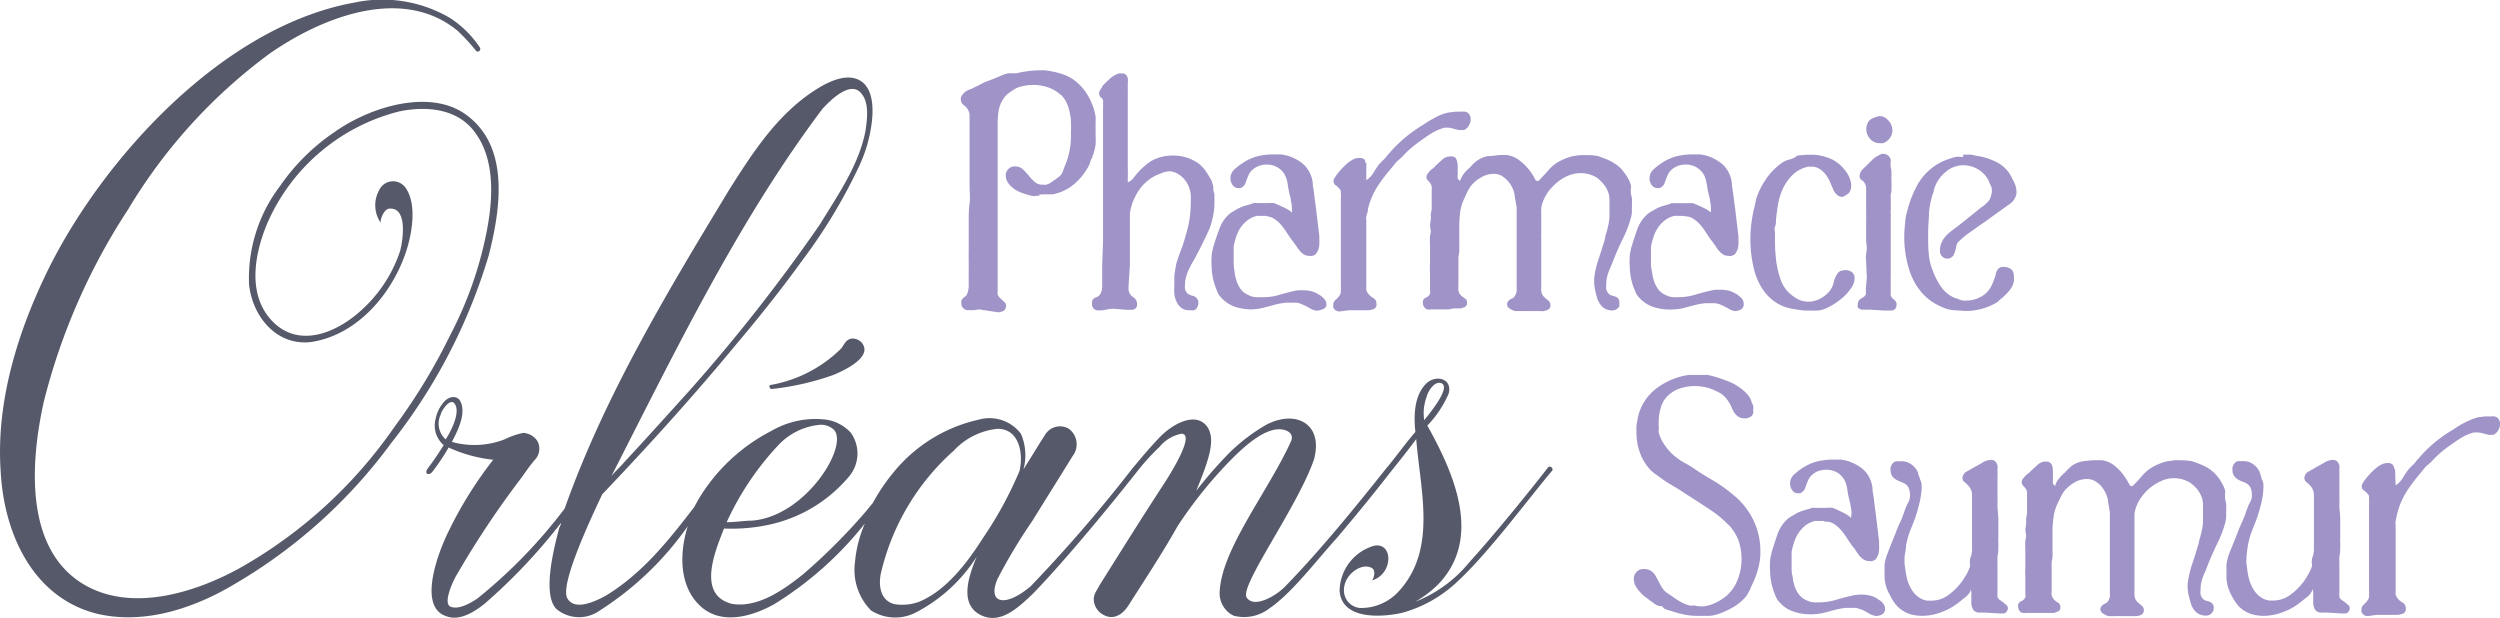 <svg xmlns="http://www.w3.org/2000/svg" viewBox="0 0 177.76 43.92"><defs><style>.cls-1{fill:#a093c8;}.cls-2{fill:#565969;}</style></defs><g id="Calque_2" data-name="Calque 2"><g id="Calque_1-2" data-name="Calque 1"><path class="cls-1" d="M73.9,13.93a.52.52,0,0,0-.25,0,.76.76,0,0,1-.24,0,5,5,0,0,1-.91-.28,2,2,0,0,1-.74-.54,1,1,0,0,1-.25-.64.65.65,0,0,1,.37-.58.68.68,0,0,1,.29-.06.79.79,0,0,1,.56.21,4.47,4.47,0,0,1,.42.45,2.94,2.94,0,0,0,.42.44.76.76,0,0,0,.54.2h.12a.35.35,0,0,0,.17,0,1.18,1.18,0,0,0,.28-.12l.27-.19.28-.2a1,1,0,0,0,.24-.23,1.35,1.35,0,0,0,.14-.3,2.56,2.56,0,0,1,.12-.32,5.38,5.38,0,0,0,.42-2.12l0-.39a1.24,1.24,0,0,0,0-.33c0-.11,0-.22,0-.33a4.61,4.61,0,0,0-.17-.92,2.14,2.14,0,0,0-.44-.83.55.55,0,0,0-.14-.13.41.41,0,0,1-.13-.1,2.47,2.47,0,0,0-.85-.44,3.21,3.21,0,0,0-.92-.14,3.29,3.29,0,0,0-.81.09,1.72,1.72,0,0,0-.7.31,3.47,3.47,0,0,0-.37.26,2,2,0,0,0-.29.35,2.18,2.18,0,0,0-.32.81,6.11,6.11,0,0,0-.07.86v.87a.32.32,0,0,1,0,.14v1.92c0,.81,0,1.61,0,2.42s0,1.61,0,2.42v3.87l0,.33a.77.77,0,0,0,0,.25.57.57,0,0,0,.13.21l.2.19.19.18a.35.35,0,0,1,.08.22.56.56,0,0,1-.06.23.33.33,0,0,1-.21.17,1.54,1.54,0,0,1-.27.07L69.62,22l-.33.05a1.84,1.84,0,0,1-.33,0l-.21,0a.5.5,0,0,1-.29-.17.47.47,0,0,1-.1-.3.59.59,0,0,1,0-.21.72.72,0,0,1,.23-.26.51.51,0,0,0,.2-.27,1.64,1.64,0,0,0,.09-.56v-.72a.41.41,0,0,1,0-.16s0-.1,0-.17l0-.66a2.35,2.35,0,0,1,0-.26,1,1,0,0,1,0-.25l0-.5V15.78c0-.44,0-.88.06-1.31s0-.87,0-1.31V10.69l0-.41,0-.54V8.82c0-.18,0-.35,0-.52V8.24a.88.88,0,0,0-.21-.58,3.08,3.08,0,0,0-.27-.25.42.42,0,0,1-.14-.32.61.61,0,0,1,0-.15A1,1,0,0,1,69,6.35L69.72,6a2.86,2.86,0,0,1,.47-.22l.52-.2.47-.2a3.16,3.16,0,0,1,.52-.17l.28,0,.29,0A7.56,7.56,0,0,1,73.82,5h.23a1,1,0,0,1,.24,0,6.2,6.2,0,0,1,1.09.22,3.25,3.25,0,0,1,1,.48,3.62,3.62,0,0,1,1,1.14,4.31,4.31,0,0,1,.52,1.43,3.44,3.44,0,0,1,0,.43c0,.13,0,.26,0,.4a2.11,2.11,0,0,1,0,.26V9.6a5.07,5.07,0,0,1,0,.68,3.92,3.92,0,0,1-.15.66.75.75,0,0,1-.08.18c0,.06,0,.12-.08.19a.82.82,0,0,0-.06.19,1.89,1.89,0,0,0-.06.18,4.26,4.26,0,0,1-1.06,1.38,3.28,3.28,0,0,1-1.58.76l-.52,0-.14,0h-.1a.29.29,0,0,1-.17,0l0,.09Z"/><path class="cls-1" d="M80.36,12.88a1,1,0,0,0,.25-.24c.06-.09.14-.18.22-.28a5.46,5.46,0,0,1,.64-.63,2.58,2.58,0,0,1,.76-.46,3.2,3.2,0,0,1,1.17-.21,3.14,3.14,0,0,1,1.82.56,2.63,2.63,0,0,1,.51.54q.22.33.39.63a2.38,2.38,0,0,1,.15.5c0,.16,0,.33.08.49l0,.34c0,.12,0,.23,0,.34v.17A5.59,5.59,0,0,1,86,16.26c-.23.52-.47,1-.73,1.52l-.13.24a6.54,6.54,0,0,1-.35.64,6.77,6.77,0,0,0-.33.66,3.62,3.62,0,0,0-.14.43,2.1,2.1,0,0,0-.06.48,1.24,1.24,0,0,0,0,.33.69.69,0,0,0,.16.29.91.91,0,0,0,.37.18.53.53,0,0,1,.33.21.42.42,0,0,1,.09.29.68.68,0,0,1-.09.33.34.34,0,0,1-.24.2.41.41,0,0,1-.19,0h-.18a.92.92,0,0,1-.54-.19,1.24,1.24,0,0,1-.32-.43,1.79,1.79,0,0,1-.15-.54,4,4,0,0,1,0-.59l0-.41c0-.21,0-.41.05-.61a4.62,4.62,0,0,1,.11-.61c.11-.35.23-.7.35-1s.23-.69.33-1.05a7.5,7.5,0,0,0,.25-1.11,9,9,0,0,0,.08-1.17v-.23a2.29,2.29,0,0,0,0-.25,2,2,0,0,0-.13-.57,2,2,0,0,0-.31-.53,1.67,1.67,0,0,0-.45-.39,1.45,1.45,0,0,0-.55-.2h-.06a1.54,1.54,0,0,0-.42.07l-.37.14A3.13,3.13,0,0,0,81,13.5a4,4,0,0,0-.66,1.66l0,.35c0,.13,0,.24,0,.35v1.42s0,0,0,.09l0,.32,0,1.14-.09,1.44a2.9,2.9,0,0,0,0,.38.64.64,0,0,0,.15.32.57.57,0,0,0,.14.13,1,1,0,0,1,.17.14.56.56,0,0,1,.14.41.37.37,0,0,1-.08.25.41.41,0,0,1-.29.13l-.35,0-1-.08a4.13,4.13,0,0,0-.49.07,2.12,2.12,0,0,1-.5.05h-.08a.42.42,0,0,1-.41-.45.92.92,0,0,1,0-.19.39.39,0,0,1,.29-.29.54.54,0,0,0,.33-.3,1.18,1.18,0,0,0,.1-.5c0-.19,0-.37,0-.53l0-1,.06-1.61c0-.23,0-.46,0-.68V12.67c0-.21,0-.41,0-.6l0-.53c0-.48,0-1,0-1.42s0-.95,0-1.43v-1a2,2,0,0,0,0-.35A.46.46,0,0,0,78.37,7a.43.43,0,0,1-.22-.34.46.46,0,0,1,.06-.23,1.07,1.07,0,0,1,.15-.22l0-.06c.15-.17.33-.34.54-.54a1.87,1.87,0,0,1,.65-.39l.25,0a.36.36,0,0,1,.26.1.7.7,0,0,1,.13.24.94.94,0,0,1,0,.3c0,.11,0,.21,0,.29l0,.31a.22.22,0,0,1,0,.12l0,.21c0,.07,0,.13,0,.2v4.22l0,.4,0,.41a1.87,1.87,0,0,1,0,.25,1,1,0,0,1,0,.24l0,.46Z"/><path class="cls-1" d="M91.86,15.14a2.86,2.86,0,0,0,0-.33,1.81,1.81,0,0,0-.07-.52c0-.18-.07-.34-.1-.51a5.86,5.86,0,0,1-.12-.63,2.46,2.46,0,0,0-.17-.63,1.37,1.37,0,0,0-.55-.61,1.48,1.48,0,0,0-.76-.21,1.54,1.54,0,0,0-.7.15,1.36,1.36,0,0,0-.34.23,1,1,0,0,0-.26.34,5.12,5.12,0,0,0-.21.54.63.63,0,0,1-.37.41.54.54,0,0,1-.18,0,.46.46,0,0,1-.39-.22.77.77,0,0,1-.15-.46v0a.85.85,0,0,1,.3-.66,3.85,3.85,0,0,1,.59-.45,3.36,3.36,0,0,1,1-.46,4.54,4.54,0,0,1,1.1-.14l.59,0a2.91,2.91,0,0,1,.6.13,3.35,3.35,0,0,1,.82.42,2,2,0,0,1,.6.68,2.18,2.18,0,0,1,.25.77c0,.28.08.55.1.81s.09.66.13,1l.12,1,.12,1c0,.09,0,.18,0,.26a2.45,2.45,0,0,1,0,.27,1.12,1.12,0,0,1-.21.68.26.26,0,0,1-.11.12l-.16.07a.7.7,0,0,1-.27,0,.75.75,0,0,1-.36-.1,1.37,1.37,0,0,1-.28-.26,2.13,2.13,0,0,1-.25-.34l-.24-.33c-.11-.14-.21-.28-.31-.43s-.19-.3-.3-.45a3.21,3.21,0,0,0-.34-.41,1.85,1.85,0,0,0-.43-.34.93.93,0,0,0-.35-.13L90,15.35l-.18,0H89.5a.3.3,0,0,0-.12,0,1.65,1.65,0,0,0-.66.3,2.16,2.16,0,0,0-.49.51,2.55,2.55,0,0,0-.33.66,4.93,4.93,0,0,0-.18.71,1.43,1.43,0,0,0,0,.22c0,.07,0,.14,0,.21s0,.22,0,.32,0,.21,0,.32,0,.45.06.68a3.16,3.16,0,0,0,.14.68,2.11,2.11,0,0,0,.3.6,1.29,1.29,0,0,0,.53.41,1.25,1.25,0,0,0,.57.16.59.59,0,0,0,.17,0h.18A4,4,0,0,0,90.84,21q.59-.18,1.14-.3a2,2,0,0,1,.35-.06l.35,0a2.49,2.49,0,0,1,.61.08,2.07,2.07,0,0,1,.56.27,1.31,1.31,0,0,1,.31.27.53.53,0,0,1,.15.37.37.37,0,0,1,0,.12A.41.41,0,0,1,94,22a1,1,0,0,1-.41.09,1.14,1.14,0,0,1-.38-.13l-.34-.19-.35-.16a1.37,1.37,0,0,0-.4-.09h-.37l-.26,0a5,5,0,0,0-.86.15l-.83.22A4.6,4.6,0,0,1,89,22a3.86,3.86,0,0,1-1.17-.18,2.4,2.4,0,0,1-1-.66,1.22,1.22,0,0,1-.26-.38c-.06-.15-.12-.3-.17-.45a4.44,4.44,0,0,1-.25-1.46,4.3,4.3,0,0,1,0-.62c0-.2.06-.41.1-.62l.06-.2c.11-.36.23-.72.37-1.09a2.56,2.56,0,0,1,.6-1,2,2,0,0,1,.34-.27l.36-.21a3.19,3.19,0,0,1,.48-.21l.49-.14.18-.07a.4.4,0,0,1,.17,0h.32l.22,0h.35a2.1,2.1,0,0,1,.37,0,.49.49,0,0,1,.16.06l.17.07.46.21a3.14,3.14,0,0,1,.46.28Z"/><path class="cls-1" d="M97.15,12.81a1.63,1.63,0,0,0,.5-.51,7.4,7.4,0,0,1,.41-.62l.21-.22.22-.21.15-.19a1,1,0,0,1,.14-.16,9.66,9.66,0,0,1,2.37-2l.49-.32.52-.28a3,3,0,0,1,.41-.18A3.12,3.12,0,0,1,103,8l.5-.06.2,0h.21a1.33,1.33,0,0,1,.28,0,.59.59,0,0,1,.23.13.57.57,0,0,1,.15.42.86.86,0,0,1-.14.46.75.75,0,0,1-.34.3l-.14,0-.19,0-.42-.1a1.16,1.16,0,0,0-.42-.07l-.21,0a3.52,3.52,0,0,0-.68.26,6.18,6.18,0,0,0-.64.4c-.31.21-.61.43-.89.65a7,7,0,0,0-.79.75l-.22.2a2.09,2.09,0,0,0-.22.2l-.33.41a12,12,0,0,0-.87,1.12,5.25,5.25,0,0,0-.65,1.27,4,4,0,0,0-.15.52c0,.19-.09.36-.12.53s0,.22,0,.33v3a1.85,1.85,0,0,1,0,.23l0,.23V20l0,.29a2.66,2.66,0,0,0,0,.3.51.51,0,0,0,.1.24,1.18,1.18,0,0,0,.38.35.44.44,0,0,1,.24.41.26.26,0,0,1,0,.14.32.32,0,0,1-.21.25,1.51,1.51,0,0,1-.34.08h-.36l-.22,0h-.85l-.59.08a.46.46,0,0,1-.5-.29,1.17,1.17,0,0,1,0-.16.47.47,0,0,1,.17-.37,2,2,0,0,0,.28-.31.64.64,0,0,0,.09-.21,2.07,2.07,0,0,1,0-.22l0-.28a2.81,2.81,0,0,0,0-.3V14.13a1.2,1.2,0,0,0,0-.31c0-.08,0-.16,0-.22a.41.41,0,0,0-.11-.19,1.45,1.45,0,0,0-.26-.24.32.32,0,0,1-.15-.29v-.07a.94.94,0,0,1,.13-.24,2.29,2.29,0,0,1,.16-.23l0,0a5.58,5.58,0,0,1,.53-.58,2.57,2.57,0,0,1,.62-.45,1.11,1.11,0,0,1,.44-.08.45.45,0,0,1,.24.06.27.27,0,0,1,.13.13c0,.06,0,.13.08.2a.86.86,0,0,1,0,.23,2.62,2.62,0,0,1,0,.28Z"/><path class="cls-1" d="M103.84,12.81a1.69,1.69,0,0,1,.27-.49,2.65,2.65,0,0,1,.41-.41,2.73,2.73,0,0,1,.23-.25,2,2,0,0,1,.27-.23,1.83,1.83,0,0,1,.79-.33c.28,0,.57-.06.88-.08l.41,0a1.87,1.87,0,0,1,.48.12,2,2,0,0,1,.44.25,3.79,3.79,0,0,1,1,1.11,2.6,2.6,0,0,1,.13.24.21.21,0,0,0,.18.13h0a.26.26,0,0,0,.16-.1l.11-.12.3-.32.28-.32a2.8,2.8,0,0,1,.76-.57,4.13,4.13,0,0,1,.9-.34l.52-.07.53,0a4,4,0,0,1,.7.06c.22.07.43.15.63.23a3,3,0,0,1,.59.31,2.15,2.15,0,0,1,.66.62,3.23,3.23,0,0,1,.29.43,2.76,2.76,0,0,1,.2.47,1.15,1.15,0,0,1,0,.31,1.43,1.43,0,0,0,0,.29l.08.37a2.66,2.66,0,0,1,0,.3,2.36,2.36,0,0,0,0,.28,2.22,2.22,0,0,0,0,.37,2,2,0,0,1-.06.35,7.76,7.76,0,0,1-.57,1.52c-.25.5-.47,1-.66,1.48-.08.22-.17.43-.26.63a4.26,4.26,0,0,0-.22.63,2.4,2.4,0,0,0-.06.56,1.86,1.86,0,0,0,0,.33.69.69,0,0,0,.15.28.43.43,0,0,0,.2.15l.24.07a.81.81,0,0,1,.21.1.46.46,0,0,1,.13.24.54.54,0,0,1,0,.17.62.62,0,0,0,0,.1.19.19,0,0,1,0,.1.56.56,0,0,1-.54.29,1,1,0,0,1-.66-.25,1.61,1.61,0,0,1-.36-.57c-.06-.21-.12-.43-.17-.66v0a3.34,3.34,0,0,1-.06-.62v-.15a6.27,6.27,0,0,1,.3-1.35q.21-.64.42-1.32a1.4,1.4,0,0,0,.06-.24,1.1,1.1,0,0,1,.06-.26c.06-.19.11-.39.16-.6s.07-.41.09-.61v-.87c0-.15,0-.29,0-.43a1.85,1.85,0,0,0-.07-.41,2,2,0,0,0-.46-.76l-.23-.23a1.52,1.52,0,0,0-.28-.19,2.25,2.25,0,0,0-1.87-.07,3.41,3.41,0,0,0-.78.46,4.43,4.43,0,0,0-.64.66,3.17,3.17,0,0,0-.42.79,1.75,1.75,0,0,0-.1.44,3.17,3.17,0,0,0,0,.44V16.6a2.68,2.68,0,0,0,0,.39v1.32c0,.3,0,.61,0,.93l0,1.07v.19a.53.53,0,0,0,0,.16.68.68,0,0,0,.24.49l.28.24a.35.35,0,0,1,.13.28s0,.1,0,.12a.33.33,0,0,1-.19.24.9.9,0,0,1-.32.09,1,1,0,0,1-.24,0l-.21,0-.18,0a.39.39,0,0,1-.15,0l-.3,0-.3,0-.47,0-.15,0a1.31,1.31,0,0,1-.37-.17.37.37,0,0,1-.2-.32.31.31,0,0,1,.08-.21.54.54,0,0,1,.27-.19.43.43,0,0,0,.22-.22.86.86,0,0,0,.11-.29,3,3,0,0,0,0-.31V14.73l-.13-.72a1.76,1.76,0,0,0-.14-.58,2,2,0,0,0-.78-.92,1.19,1.19,0,0,0-.58-.15,1.77,1.77,0,0,0-.91.26,2.54,2.54,0,0,0-.72.61,3.65,3.65,0,0,0-.26.44l-.21.46a3.15,3.15,0,0,0-.29,1,8.72,8.72,0,0,0-.06,1v1.4l0,0a1.56,1.56,0,0,1,0,.27v.12l-.06.37,0,1,0,1.05a1.24,1.24,0,0,0,0,.33.61.61,0,0,0,.14.29,1.48,1.48,0,0,0,.29.24.33.33,0,0,1,.18.3.63.63,0,0,1,0,.14.4.4,0,0,1-.19.21l-.26.08-.12,0-.19,0h-.19L103,22h-.87l-.39,0a.49.49,0,0,1-.24,0,.37.37,0,0,1-.25-.19.55.55,0,0,1-.08-.31v-.06a.34.34,0,0,1,.22-.28.51.51,0,0,0,.29-.27.53.53,0,0,0,0-.23l0-.37v-.87a4.4,4.4,0,0,1,0-.64V17.43a4.87,4.87,0,0,1,0-.66l.06-.29-.06-.45.06-.48a.4.4,0,0,0,0-.15.48.48,0,0,1,0-.18l.06-.37V13.51a1.48,1.48,0,0,0,0-.21.44.44,0,0,0-.07-.22,2,2,0,0,0-.19-.24.34.34,0,0,1-.12-.27v0a.57.57,0,0,1,.13-.27,2.2,2.2,0,0,1,.2-.23l.17-.12a.67.67,0,0,0,.14-.15l.48-.44a.86.86,0,0,1,.59-.24h.08c.2,0,.32.11.36.25a1.33,1.33,0,0,1,.08.45l0,.6a.94.94,0,0,0,0,.26c0,.06.07.12.18.17Z"/><path class="cls-1" d="M121.65,15.14a1.6,1.6,0,0,0,0-.33,2.24,2.24,0,0,0-.06-.52c0-.18-.07-.34-.1-.51a4.13,4.13,0,0,1-.12-.63,3,3,0,0,0-.17-.63,1.43,1.43,0,0,0-.55-.61,1.49,1.49,0,0,0-.77-.21,1.6,1.6,0,0,0-.7.15,1.57,1.57,0,0,0-.34.23,1.1,1.1,0,0,0-.25.34,5.12,5.12,0,0,0-.21.54.63.63,0,0,1-.37.41.54.54,0,0,1-.19,0,.46.46,0,0,1-.38-.22.77.77,0,0,1-.15-.46v0a.85.85,0,0,1,.3-.66,4.35,4.35,0,0,1,.58-.45,3.6,3.6,0,0,1,1-.46,4.69,4.69,0,0,1,1.11-.14l.59,0a2.91,2.91,0,0,1,.6.13,3.12,3.12,0,0,1,.81.42,1.9,1.9,0,0,1,.61.68,2.4,2.4,0,0,1,.25.77c0,.28.07.55.1.81s.08.66.13,1l.12,1,.12,1c0,.09,0,.18,0,.26a1.23,1.23,0,0,1,0,.27,1.12,1.12,0,0,1-.2.68.23.23,0,0,1-.12.12l-.15.07a.7.7,0,0,1-.27,0,.75.75,0,0,1-.36-.1,1.75,1.75,0,0,1-.29-.26,2.08,2.08,0,0,1-.24-.34l-.24-.33c-.11-.14-.21-.28-.31-.43s-.19-.3-.3-.45a3.21,3.21,0,0,0-.34-.41,2.08,2.08,0,0,0-.43-.34.93.93,0,0,0-.35-.13l-.37-.05-.19,0h-.27a.27.27,0,0,0-.12,0,1.65,1.65,0,0,0-.66.3,2.16,2.16,0,0,0-.49.51,2.55,2.55,0,0,0-.33.66,6.82,6.82,0,0,0-.19.71l0,.22c0,.07,0,.14,0,.21s0,.22,0,.32l0,.32c0,.22,0,.45.07.68a3.16,3.16,0,0,0,.14.68,2.11,2.11,0,0,0,.3.6,1.25,1.25,0,0,0,.52.41,1.29,1.29,0,0,0,.58.16.56.56,0,0,0,.17,0h.18a3.93,3.93,0,0,0,1.16-.17c.4-.12.78-.22,1.15-.3a1.82,1.82,0,0,1,.35-.06l.35,0a2.55,2.55,0,0,1,.61.08,2.22,2.22,0,0,1,.56.27,1.54,1.54,0,0,1,.31.27.52.52,0,0,1,.14.37.22.22,0,0,1,0,.12.4.4,0,0,1-.24.32,1,1,0,0,1-.41.09A1.28,1.28,0,0,1,123,22l-.34-.19-.35-.16a1.24,1.24,0,0,0-.39-.09h-.37l-.27,0a5.05,5.05,0,0,0-.85.15l-.83.22a4.68,4.68,0,0,1-.87.08,3.86,3.86,0,0,1-1.17-.18,2.4,2.4,0,0,1-1-.66,1.22,1.22,0,0,1-.26-.38l-.18-.45a4.7,4.7,0,0,1-.24-1.46,4.3,4.3,0,0,1,0-.62c0-.2.06-.41.1-.62l.06-.2c.11-.36.23-.72.36-1.09a2.58,2.58,0,0,1,.61-1,1.68,1.68,0,0,1,.34-.27l.36-.21a2.81,2.81,0,0,1,.48-.21l.49-.14.17-.07a.48.48,0,0,1,.18,0h.32l.22,0H120a2.1,2.1,0,0,1,.37,0,.59.59,0,0,1,.16.06l.17.07.46.21a3.14,3.14,0,0,1,.46.28Z"/><path class="cls-1" d="M128.48,11h.27l.19,0a3.75,3.75,0,0,1,1.36.35,2.78,2.78,0,0,1,1,.91,1.58,1.58,0,0,1,.23.45,1.41,1.41,0,0,1,.1.52.85.85,0,0,1-.08.35.49.49,0,0,1-.25.26A.88.88,0,0,1,131,14a.55.55,0,0,1-.42-.19,1.06,1.06,0,0,1-.26-.41l-.23-.53a2,2,0,0,0-.31-.5,1.47,1.47,0,0,0-.42-.37,1,1,0,0,0-.54-.15l-.25,0a2.28,2.28,0,0,0-1.21.69,3.53,3.53,0,0,0-.73,1.21,4.77,4.77,0,0,0-.23.94q-.07.46-.12.93c0,.17,0,.33-.07.49s0,.32,0,.48a1.42,1.42,0,0,0,0,.29v.29a11.07,11.07,0,0,0,.12,1.63,7.38,7.38,0,0,0,.27,1.05,2.44,2.44,0,0,0,.53.9,3.58,3.58,0,0,0,.66.5,1.68,1.68,0,0,0,.79.2h.1a1.83,1.83,0,0,0,.77-.23,2.07,2.07,0,0,0,.63-.51,1.55,1.55,0,0,0,.3-.62,1.73,1.73,0,0,1,.26-.61.43.43,0,0,1,.23-.21.91.91,0,0,1,.32-.06.75.75,0,0,1,.54.18.56.56,0,0,1,.14.39,1,1,0,0,1-.06.34,1.37,1.37,0,0,1-.16.32,3.4,3.4,0,0,1-.82.88,5,5,0,0,1-1,.61,1.85,1.85,0,0,1-.57.15,5.63,5.63,0,0,1-.58,0h-.37a8.81,8.81,0,0,1-1-.15,3.06,3.06,0,0,1-1-.4,3.27,3.27,0,0,1-1-1,4.49,4.49,0,0,1-.57-1.3,8.75,8.75,0,0,1-.28-2.18,8.38,8.38,0,0,1,.08-1.23,9.77,9.77,0,0,1,.23-1.2l.06-.26a1.57,1.57,0,0,1,.06-.28,5.55,5.55,0,0,1,.74-1.43,4.37,4.37,0,0,1,1.15-1.12,1.46,1.46,0,0,1,.36-.16,3,3,0,0,0,.39-.13.62.62,0,0,0,.17-.11.49.49,0,0,1,.18-.08Z"/><path class="cls-1" d="M133.78,10.94l.14,0a.52.52,0,0,1,.31.1.6.6,0,0,1,.2.27.91.91,0,0,1,0,.27,1.06,1.06,0,0,0,0,.24l.06.33,0,.37a.65.65,0,0,0,0,.2,1.77,1.77,0,0,0,0,.2V13a2.83,2.83,0,0,1,0,.41c0,.14,0,.28-.05.41a.5.5,0,0,0,0,.18.83.83,0,0,0,0,.15v.52a1.33,1.33,0,0,1,0,.28,1.07,1.07,0,0,0,0,.25v4.47a1.41,1.41,0,0,0,0,.28,2.53,2.53,0,0,0,0,.28v.12a.5.5,0,0,0,0,.18s0,.1,0,.17a1,1,0,0,1,0,.17.32.32,0,0,0,0,.16.69.69,0,0,0,.21.26.52.52,0,0,1,.2.26.5.5,0,0,1,0,.16.37.37,0,0,1-.37.37h-.53l-.95-.06H133l-.18,0h-.06l-.15,0h-.14a.46.46,0,0,1-.37-.16.37.37,0,0,1,0-.21.5.5,0,0,1,.06-.26.54.54,0,0,1,.15-.15l.2-.12a.49.49,0,0,0,.16-.19.33.33,0,0,0,0-.16,1.15,1.15,0,0,0,0-.19V20.5l.07-.77-.07-1.5.07-.6-.05-.49V15.57a2.22,2.22,0,0,0,0-.37V13.7l0-.23a.83.83,0,0,0-.09-.43.67.67,0,0,0-.23-.24.3.3,0,0,1-.14-.3v-.06a.76.76,0,0,1,.17-.35,3.44,3.44,0,0,1,.27-.27l0,0,.45-.45a1.88,1.88,0,0,1,.56-.37Zm-.17-2.68.1,0a.7.7,0,0,1,.45.2,1.25,1.25,0,0,1,.3.38,1.31,1.31,0,0,1,.1.45,1,1,0,0,1-.66.89l-.15,0h-.12a.86.86,0,0,1-.66-.31,1,1,0,0,1-.27-.7,1.15,1.15,0,0,1,.07-.35.64.64,0,0,1,.35-.39A2,2,0,0,1,133.61,8.26Z"/><path class="cls-1" d="M139.59,11a1,1,0,0,1,.27,0,1.55,1.55,0,0,1,.31,0l.32.07h0a4.68,4.68,0,0,1,1.5.47,2.4,2.4,0,0,1,1.08,1.14,3.67,3.67,0,0,1,.21.44,1.48,1.48,0,0,1,.1.49.7.7,0,0,1,0,.16,1.16,1.16,0,0,1-.49.74l-.73.52-.64.46c-.2.16-.42.31-.65.46l-.79.56a6.06,6.06,0,0,0-.74.6.6.6,0,0,0-.22.32l-.09.38a1.4,1.4,0,0,1-.13.34.57.57,0,0,1-.32.23.34.34,0,0,1-.15,0,.43.43,0,0,1-.31-.12.59.59,0,0,1-.18-.33.63.63,0,0,1,0-.16,1.42,1.42,0,0,1,.08-.45,2,2,0,0,1,.21-.38,2.16,2.16,0,0,1,.39-.41l.45-.35.09-.06.73-.58.71-.57a4.63,4.63,0,0,1,.42-.32,2.6,2.6,0,0,0,.38-.36.85.85,0,0,0,.15-.3,2.37,2.37,0,0,0,.08-.34l0-.13a.76.76,0,0,0-.1-.37,3.35,3.35,0,0,1-.15-.35,2,2,0,0,0-.75-.77,2.06,2.06,0,0,0-1-.28,1.92,1.92,0,0,0-1.18.39,2.58,2.58,0,0,0-.88,1.16,2,2,0,0,0-.07.26c0,.08-.05.16-.07.23a6,6,0,0,0-.27,1.32c0,.45-.06.91-.06,1.36v.41c0,.4,0,.8.05,1.2a3.77,3.77,0,0,0,.28,1.17,5.25,5.25,0,0,0,.58,1.13,2.23,2.23,0,0,0,1,.81,1.66,1.66,0,0,1,.29.1,1,1,0,0,0,.31.08.76.76,0,0,0,.24,0,2,2,0,0,0,1-.27,1.67,1.67,0,0,0,.72-.72,3,3,0,0,0,.18-.41l.15-.41,0-.06a.93.93,0,0,1,.13-.32.48.48,0,0,1,.31-.2.51.51,0,0,1,.16,0,.88.88,0,0,1,.38.09.51.51,0,0,1,.26.26,1.1,1.1,0,0,1,.06.37l0,.29a1.46,1.46,0,0,1-.36.71,4.13,4.13,0,0,1-.56.55.64.64,0,0,0-.15.13.53.53,0,0,1-.14.12,4.29,4.29,0,0,1-2.27.61l-.88-.06a2.64,2.64,0,0,1-.57-.14,4.86,4.86,0,0,1-.51-.23,3.74,3.74,0,0,1-1.22-1,4.48,4.48,0,0,1-.75-1.39,7.76,7.76,0,0,1-.32-3.47c0-.35.11-.7.19-1a7.51,7.51,0,0,1,.59-1.51,4,4,0,0,1,1-1.27,4.19,4.19,0,0,1,.84-.55,6.32,6.32,0,0,1,1-.34,1.09,1.09,0,0,1,.25,0,.77.77,0,0,0,.25,0Z"/><path class="cls-1" d="M118.17,43.1h-.06a.75.75,0,0,1-.45-.16l-.38-.27,0,0-.2-.16-.21-.15a3.1,3.1,0,0,1-.47-.53,1.13,1.13,0,0,1-.23-.67.69.69,0,0,1,.21-.51.66.66,0,0,1,.51-.19.86.86,0,0,1,.58.19,1.09,1.09,0,0,1,.27.33l.2.38.21.38a1.4,1.4,0,0,0,.27.33,1.44,1.44,0,0,0,.25.18l.28.19a5.15,5.15,0,0,0,.58.37,2.44,2.44,0,0,0,.64.25.3.3,0,0,0,.16,0,.33.33,0,0,1,.17,0,2.56,2.56,0,0,0,.57.06,2.64,2.64,0,0,0,.89-.25,3.43,3.43,0,0,0,.78-.49,2.8,2.8,0,0,0,.82-1.18,3.92,3.92,0,0,0,.27-1.44,4.16,4.16,0,0,0-.16-1.16,3.18,3.18,0,0,0-.52-1,2,2,0,0,0-.23-.27,3.07,3.07,0,0,1-.26-.25,8.05,8.05,0,0,0-.92-.74l-1-.66-.92-.59c-.29-.2-.58-.38-.88-.55a9.27,9.27,0,0,1-.87-.57l-.38-.27a3.27,3.27,0,0,1-.35-.3,3.61,3.61,0,0,1-.73-1.2,4,4,0,0,1-.25-1.4,1.93,1.93,0,0,1,0-.24.8.8,0,0,1,0-.23c0-.19.06-.39.09-.58a3.17,3.17,0,0,1,.15-.55A3.56,3.56,0,0,1,118,27.46a5,5,0,0,1,2.07-.8l.17,0h.88l.33,0,.43.11.4.12.65.24a3.28,3.28,0,0,1,.64.34,3.15,3.15,0,0,1,.56.45,1.67,1.67,0,0,1,.39.56l0,.06a2.22,2.22,0,0,1,.14.32,1.13,1.13,0,0,1,0,.32.88.88,0,0,1,0,.2.46.46,0,0,1-.23.28.73.73,0,0,1-.35.09.82.82,0,0,1-.58-.2,1.14,1.14,0,0,1-.27-.36c-.07-.13-.13-.27-.2-.43l-.13-.21a1.77,1.77,0,0,0-.16-.22,1.55,1.55,0,0,0-.51-.42,4.64,4.64,0,0,0-.62-.28,3.56,3.56,0,0,0-1.13-.18,3.28,3.28,0,0,0-1,.16,2.24,2.24,0,0,0-.88.52,1.85,1.85,0,0,0-.51.86,3.48,3.48,0,0,0-.15,1l0,.35a.5.5,0,0,1,0,.21.75.75,0,0,0,0,.2,3,3,0,0,0,.5,1,3.26,3.26,0,0,0,.78.79,3.37,3.37,0,0,0,.61.4,5.51,5.51,0,0,1,.61.37c.46.31.94.61,1.43.89a10.76,10.76,0,0,1,1.39,1A5.18,5.18,0,0,1,124.68,37a5,5,0,0,1,.49,2.16v.29a5,5,0,0,1-.23,1.23,6.47,6.47,0,0,1-.47,1.12c0,.11-.11.22-.15.33a1.49,1.49,0,0,1-.2.31,3.3,3.3,0,0,1-.86.72,6,6,0,0,1-1,.47,2.61,2.61,0,0,1-.7.16l-.7,0h-.15a4.76,4.76,0,0,1-.94-.09,7.87,7.87,0,0,1-.89-.24l-.4-.12a.53.53,0,0,1-.3-.25Z"/><path class="cls-1" d="M131.6,36.84a1.76,1.76,0,0,0,.05-.33,1.93,1.93,0,0,0-.07-.53c0-.17-.07-.34-.1-.5a4.66,4.66,0,0,1-.12-.63,2.46,2.46,0,0,0-.17-.63,1.45,1.45,0,0,0-.55-.62,1.58,1.58,0,0,0-.77-.2,1.75,1.75,0,0,0-.7.14,2.14,2.14,0,0,0-.34.24,1,1,0,0,0-.25.34c-.07.15-.14.33-.21.53a.63.63,0,0,1-.37.42.93.93,0,0,1-.19,0,.46.46,0,0,1-.38-.22.79.79,0,0,1-.15-.46v0a.85.85,0,0,1,.3-.66,4.73,4.73,0,0,1,.59-.46,3.67,3.67,0,0,1,1-.45,4.69,4.69,0,0,1,1.11-.14l.59,0a2.38,2.38,0,0,1,.6.13,3.43,3.43,0,0,1,.81.41,2,2,0,0,1,.61.68,2.23,2.23,0,0,1,.25.78c0,.28.07.55.1.81s.08.66.13,1l.12,1,.12,1c0,.1,0,.19,0,.27a1.14,1.14,0,0,1,0,.27,1.12,1.12,0,0,1-.2.68.29.29,0,0,1-.11.11l-.16.07a.68.68,0,0,1-.27,0,.66.66,0,0,1-.36-.11,1.68,1.68,0,0,1-.29-.25,4.15,4.15,0,0,1-.24-.34,2.36,2.36,0,0,0-.24-.33,4.91,4.91,0,0,1-.31-.44c-.09-.15-.19-.29-.3-.44a3.21,3.21,0,0,0-.34-.41,1.85,1.85,0,0,0-.43-.34.93.93,0,0,0-.35-.13c-.12,0-.25,0-.37-.06l-.19,0h-.27l-.12,0a2,2,0,0,0-.66.3,2.42,2.42,0,0,0-.49.52,2.55,2.55,0,0,0-.33.66,6.22,6.22,0,0,0-.19.71l0,.21c0,.08,0,.15,0,.22s0,.22,0,.32l0,.32c0,.22,0,.44.07.68a3.16,3.16,0,0,0,.14.68,1.93,1.93,0,0,0,.3.59,1.28,1.28,0,0,0,.52.42,1.48,1.48,0,0,0,.58.16.56.56,0,0,0,.17,0h.18a4.36,4.36,0,0,0,1.17-.17q.58-.18,1.14-.3a1.82,1.82,0,0,1,.35-.06,2.58,2.58,0,0,1,1,.06,1.61,1.61,0,0,1,.56.27,1.26,1.26,0,0,1,.31.26.55.55,0,0,1,.15.37.39.39,0,0,1,0,.13.43.43,0,0,1-.25.32,1,1,0,0,1-.41.09,1.63,1.63,0,0,1-.39-.13l-.33-.19a2,2,0,0,0-.36-.16,1.59,1.59,0,0,0-.39-.1h-.37l-.26,0a5,5,0,0,0-.86.16l-.83.22a4.6,4.6,0,0,1-.87.08,3.59,3.59,0,0,1-1.17-.19,2.23,2.23,0,0,1-1-.66,1.12,1.12,0,0,1-.26-.38c-.06-.14-.12-.29-.17-.44a4.44,4.44,0,0,1-.25-1.46,4.3,4.3,0,0,1,0-.62c0-.21.06-.41.1-.62l.06-.2c.11-.36.23-.73.36-1.1a2.67,2.67,0,0,1,.61-1,2,2,0,0,1,.34-.27l.36-.21a2.42,2.42,0,0,1,.48-.21,4.84,4.84,0,0,1,.49-.14l.18-.07a.4.4,0,0,1,.17,0h.32l.22,0h.35a1.45,1.45,0,0,1,.37,0,.5.5,0,0,1,.16.05l.17.07.46.22a3.14,3.14,0,0,1,.46.28Z"/><path class="cls-1" d="M140.12,42a1.2,1.2,0,0,1-.4.48l-.5.4a4.36,4.36,0,0,1-1.19.65,3.91,3.91,0,0,1-1.37.26,3.22,3.22,0,0,1-.81-.11,2.21,2.21,0,0,1-.73-.38,1.83,1.83,0,0,1-.42-.45,3.06,3.06,0,0,1-.32-.54A2.71,2.71,0,0,1,134,41l0-.29v-.58a3.6,3.6,0,0,1,.23-.82c.1-.28.21-.55.32-.82s.17-.42.25-.63.17-.43.27-.65a4.35,4.35,0,0,0,.25-.59c.07-.2.14-.4.22-.61l.18-.36a1,1,0,0,0,.09-.42v-.06a1.21,1.21,0,0,0-.07-.4.59.59,0,0,0-.22-.32.42.42,0,0,0-.14-.09l-.17-.08a1.75,1.75,0,0,1-.51-.26.71.71,0,0,1-.27-.5v-.08a.91.91,0,0,1,0-.21.76.76,0,0,1,.17-.31.4.4,0,0,1,.22-.12l.27,0h.14a1.13,1.13,0,0,1,.6.17,1.51,1.51,0,0,1,.46.45,1.33,1.33,0,0,1,.1.24c0,.08.05.17.08.25s.06.19.1.29a.82.82,0,0,1,.07.31,5.06,5.06,0,0,1-.14,1.17,10.65,10.65,0,0,1-.32,1.14l-.21.55c-.08.18-.15.37-.22.56a5.81,5.81,0,0,0-.22.84c0,.28-.08.56-.11.85,0,.08,0,.16,0,.22a1.64,1.64,0,0,0,0,.23l.06.45a5.94,5.94,0,0,0,.14.71,2.89,2.89,0,0,0,.29.67,1.85,1.85,0,0,0,.47.53,1.41,1.41,0,0,0,.67.28l.12,0h.14a2.05,2.05,0,0,0,1.24-.41,4.5,4.5,0,0,0,.95-.95c.11-.15.21-.32.32-.5a3.43,3.43,0,0,0,.25-.55.39.39,0,0,0,0-.21,1.34,1.34,0,0,1,0-.2q0-.2.09-.36l.06-.36,0-.32c0-.11,0-.21,0-.32s0-.33,0-.5l0-.49V35.19a1,1,0,0,0-.23-.62,2.06,2.06,0,0,0-.3-.29.37.37,0,0,1-.15-.3.48.48,0,0,1,.06-.21.47.47,0,0,1,.24-.24l.3-.17.33-.19c.13-.07.3-.16.51-.29a1.21,1.21,0,0,1,.6-.18c.23,0,.38.14.45.41a.46.46,0,0,1,0,.19v.18a2.48,2.48,0,0,1,0,.38c0,.13,0,.26,0,.38a.61.61,0,0,0,0,.15.5.5,0,0,1,0,.12l0,.62,0,.27a1.93,1.93,0,0,1,0,.24.75.75,0,0,1,0,.21c0,.07,0,.14,0,.21l.06.74,0,1.19a.9.9,0,0,1,0,.18.68.68,0,0,0,0,.15,1,1,0,0,0,0,.24,2.09,2.09,0,0,1,0,.21V39a2.6,2.6,0,0,1-.06.56l0,0V40a2.53,2.53,0,0,0,0,.28l0,.28v0c0,.14,0,.27,0,.41v1.17a2.62,2.62,0,0,0,0,.31.48.48,0,0,0,.17.21l.24.17.23.2a.3.3,0,0,1,.1.23.46.46,0,0,1-.06.18.32.32,0,0,1-.23.18l-.3,0-1-.06a.75.75,0,0,0-.21,0l-.2,0a.56.56,0,0,1-.44-.17,1,1,0,0,1-.16-.62l0-.45a2.15,2.15,0,0,0,0-.23,1.41,1.41,0,0,0-.06-.22Z"/><path class="cls-1" d="M146.14,34.51a1.25,1.25,0,0,1,.27-.49,3.25,3.25,0,0,1,.41-.42,2.55,2.55,0,0,1,.23-.24,1.86,1.86,0,0,1,.26-.23,1.75,1.75,0,0,1,.8-.33,8,8,0,0,1,.87-.08l.41,0a1.59,1.59,0,0,1,.49.12,1.69,1.69,0,0,1,.44.25,4.18,4.18,0,0,1,.53.5,5.47,5.47,0,0,1,.42.61l.13.24a.21.21,0,0,0,.18.13h0a.33.33,0,0,0,.15-.1.66.66,0,0,1,.12-.12l.29-.32.28-.32a3,3,0,0,1,.76-.57,3.9,3.9,0,0,1,.91-.34l.52-.07a4.58,4.58,0,0,1,.53,0,4.14,4.14,0,0,1,.7.06,5.85,5.85,0,0,1,.63.23,4.1,4.1,0,0,1,.59.3,2.74,2.74,0,0,1,.66.62,3.29,3.29,0,0,1,.28.44,2.49,2.49,0,0,1,.21.47,1.15,1.15,0,0,1,0,.31c0,.09,0,.19,0,.29l.08.37a1.42,1.42,0,0,1,0,.3,2.51,2.51,0,0,1,0,.27l0,.37a1.84,1.84,0,0,1-.05.35,7.88,7.88,0,0,1-.58,1.53c-.24.49-.46,1-.66,1.48-.08.22-.16.43-.25.63a3.35,3.35,0,0,0-.22.63,2.32,2.32,0,0,0-.06.55,1.24,1.24,0,0,0,0,.33.71.71,0,0,0,.14.29.51.51,0,0,0,.21.15l.24.07a.54.54,0,0,1,.2.1.46.46,0,0,1,.14.24.51.51,0,0,1,0,.16.18.18,0,0,0,0,.11.21.21,0,0,1-.06.1.53.53,0,0,1-.53.29,1,1,0,0,1-.66-.25,1.34,1.34,0,0,1-.36-.58q-.09-.3-.18-.66v0a3.15,3.15,0,0,1-.06-.61v-.15a7.36,7.36,0,0,1,.3-1.35c.15-.43.29-.87.42-1.33a1,1,0,0,0,.07-.23,1.1,1.1,0,0,1,.06-.26q.08-.28.15-.6a3.2,3.2,0,0,0,.09-.62v-.86c0-.15,0-.3,0-.43a1.54,1.54,0,0,0-.07-.42,2,2,0,0,0-.45-.76,2.4,2.4,0,0,0-.24-.22,1.24,1.24,0,0,0-.28-.19,2.26,2.26,0,0,0-1-.25,2.2,2.2,0,0,0-.88.18,3.41,3.41,0,0,0-.78.46,3.34,3.34,0,0,0-.64.66,2.7,2.7,0,0,0-.42.78,1.85,1.85,0,0,0-.11.45c0,.14,0,.29,0,.44V38.3c0,.14,0,.27,0,.39V40c0,.3,0,.61,0,.93l0,1.07v.18a1.49,1.49,0,0,0,0,.17.73.73,0,0,0,.25.49l.28.24a.34.34,0,0,1,.13.28.37.37,0,0,1,0,.12.36.36,0,0,1-.19.24,1,1,0,0,1-.32.09l-.24,0-.22,0-.17,0-.16,0-.3,0a1.32,1.32,0,0,0-.29,0l-.48,0a.41.41,0,0,1-.14,0,1.25,1.25,0,0,1-.37-.18.38.38,0,0,1-.21-.32.37.37,0,0,1,.08-.2.78.78,0,0,1,.27-.2.39.39,0,0,0,.23-.21.91.91,0,0,0,.1-.29,3,3,0,0,0,0-.31V36.43l-.12-.72a1.72,1.72,0,0,0-.15-.58,2.2,2.2,0,0,0-.32-.53,1.73,1.73,0,0,0-.46-.39,1.17,1.17,0,0,0-.58-.15,1.75,1.75,0,0,0-.9.25,2.9,2.9,0,0,0-.72.61,3.3,3.3,0,0,0-.26.45c-.08.15-.15.31-.22.46a3.06,3.06,0,0,0-.28,1,6.81,6.81,0,0,0-.07,1v1.4l0,0a.91.91,0,0,1,0,.27v.12l-.06.37,0,1,0,1a1.86,1.86,0,0,0,0,.33.8.8,0,0,0,.15.29,1,1,0,0,0,.29.23.35.35,0,0,1,.18.3.64.64,0,0,1,0,.15c-.06.11-.12.18-.2.2l-.25.09-.13,0-.18,0h-.2l-.21,0h-.87l-.39,0a.55.55,0,0,1-.25,0,.35.35,0,0,1-.25-.18.68.68,0,0,1-.08-.31v-.06a.37.37,0,0,1,.23-.28.56.56,0,0,0,.29-.28.62.62,0,0,0,0-.22l0-.37v-.87a4.49,4.49,0,0,1,0-.64v-1.3a4.73,4.73,0,0,1,0-.65l.06-.29-.06-.46.06-.47a.37.37,0,0,0,0-.15.48.48,0,0,1,0-.18l.06-.37V35.21a1.7,1.7,0,0,0,0-.22.58.58,0,0,0-.07-.21,2.12,2.12,0,0,0-.2-.24.39.39,0,0,1-.11-.28v0a.48.48,0,0,1,.12-.26,2.4,2.4,0,0,1,.21-.23l.16-.13a.5.5,0,0,0,.15-.14l.48-.44a.84.84,0,0,1,.59-.24h.08a.41.41,0,0,1,.36.25,1.33,1.33,0,0,1,.07.45l0,.6a1.72,1.72,0,0,0,0,.26.32.32,0,0,0,.19.17Z"/><path class="cls-1" d="M164.4,42a1.2,1.2,0,0,1-.4.48l-.5.4a4.36,4.36,0,0,1-1.19.65,3.91,3.91,0,0,1-1.37.26,3.22,3.22,0,0,1-.81-.11,2.21,2.21,0,0,1-.73-.38,1.83,1.83,0,0,1-.42-.45,3.06,3.06,0,0,1-.32-.54,2.71,2.71,0,0,1-.35-1.32l0-.29v-.58a3.57,3.57,0,0,1,.22-.82l.33-.82c.09-.21.17-.42.25-.63s.17-.43.27-.65a6.14,6.14,0,0,0,.25-.59c.06-.2.14-.4.22-.61s.12-.23.18-.36a1,1,0,0,0,.09-.42v-.06a1.21,1.21,0,0,0-.07-.4.59.59,0,0,0-.22-.32.42.42,0,0,0-.14-.09l-.17-.08a1.75,1.75,0,0,1-.51-.26.71.71,0,0,1-.27-.5v-.08a.91.91,0,0,1,0-.21.76.76,0,0,1,.17-.31.4.4,0,0,1,.22-.12l.27,0h.14a1.13,1.13,0,0,1,.6.17,1.38,1.38,0,0,1,.45.45.88.88,0,0,1,.11.24,2.41,2.41,0,0,0,.08.25c0,.1.06.19.1.29a.81.81,0,0,1,.06.31,5.06,5.06,0,0,1-.13,1.17c-.09.39-.2.77-.32,1.14l-.21.55c-.08.18-.15.37-.22.56a5.81,5.81,0,0,0-.22.84c-.05.28-.08.56-.11.85,0,.08,0,.16,0,.22a.86.86,0,0,0,0,.23l.06.45a4.46,4.46,0,0,0,.14.71,2.89,2.89,0,0,0,.29.67,1.85,1.85,0,0,0,.47.53,1.41,1.41,0,0,0,.66.28l.13,0h.14a2.05,2.05,0,0,0,1.24-.41,4.75,4.75,0,0,0,.95-.95c.11-.15.21-.32.32-.5a3.43,3.43,0,0,0,.25-.55.39.39,0,0,0,0-.21,1.34,1.34,0,0,1,0-.2q0-.2.09-.36l.06-.36,0-.32c0-.11,0-.21,0-.32s0-.33,0-.5l0-.49V35.19a1,1,0,0,0-.23-.62,2.72,2.72,0,0,0-.3-.29.37.37,0,0,1-.15-.3.48.48,0,0,1,.06-.21.47.47,0,0,1,.24-.24l.3-.17.32-.19c.14-.07.31-.16.52-.29a1.19,1.19,0,0,1,.6-.18c.23,0,.38.14.45.41a.46.46,0,0,1,0,.19v.18c0,.12,0,.25,0,.38s0,.26,0,.38a.61.61,0,0,0,0,.15.5.5,0,0,1,0,.12l0,.62,0,.27a1.93,1.93,0,0,1,0,.24,1.49,1.49,0,0,1,0,.21c0,.07,0,.14,0,.21l.06.74,0,1.19a.9.9,0,0,1,0,.18.68.68,0,0,0,0,.15,1,1,0,0,0,0,.24,2.09,2.09,0,0,1,0,.21V39a2.6,2.6,0,0,1-.06.56l0,0V40a2.53,2.53,0,0,0,0,.28l0,.28v0c0,.14,0,.27,0,.41v1.17a1.45,1.45,0,0,0,0,.31.42.42,0,0,0,.17.21l.24.17.23.2a.3.3,0,0,1,.1.23.46.46,0,0,1-.06.18.32.32,0,0,1-.23.18l-.3,0-1-.06a.75.75,0,0,0-.21,0l-.2,0a.56.56,0,0,1-.44-.17,1,1,0,0,1-.16-.62l0-.45a2.15,2.15,0,0,0,0-.23l-.06-.22Z"/><path class="cls-1" d="M170.34,34.51a1.63,1.63,0,0,0,.5-.51,7.4,7.4,0,0,1,.41-.62l.21-.22.22-.21.14-.19a1.14,1.14,0,0,1,.15-.16,9.27,9.27,0,0,1,2.37-2l.49-.32a5.21,5.21,0,0,1,.52-.28l.41-.19.43-.14.49-.06a1.52,1.52,0,0,1,.21,0h.21a1.18,1.18,0,0,1,.27,0,.47.47,0,0,1,.24.13.56.56,0,0,1,.15.41.89.89,0,0,1-.14.47.75.75,0,0,1-.34.3l-.14,0-.19,0-.42-.11a1.42,1.42,0,0,0-.42-.06l-.21,0a3,3,0,0,0-.68.26,6.18,6.18,0,0,0-.64.4c-.31.21-.61.42-.89.65a7,7,0,0,0-.79.75l-.22.2-.22.19-.33.41a13.57,13.57,0,0,0-.87,1.13,5.37,5.37,0,0,0-.65,1.26c-.06.17-.11.34-.16.53s-.08.36-.11.52,0,.22,0,.33v3a1.85,1.85,0,0,1,0,.23c0,.08,0,.16,0,.22v.83l0,.29a2.66,2.66,0,0,0,0,.3.48.48,0,0,0,.1.23,1,1,0,0,0,.37.35.46.46,0,0,1,.25.41.49.49,0,0,1,0,.15.35.35,0,0,1-.22.25,2.09,2.09,0,0,1-.34.08h-.36l-.21,0H169l-.59.08a.47.47,0,0,1-.5-.29.57.57,0,0,1,0-.16.47.47,0,0,1,.17-.37,2,2,0,0,0,.28-.31,1,1,0,0,0,.09-.21c0-.07,0-.14,0-.23l0-.27c0-.09,0-.19,0-.3V35.83a1.76,1.76,0,0,0,0-.31,2.23,2.23,0,0,1,0-.23.34.34,0,0,0-.11-.18,1.16,1.16,0,0,0-.26-.24.32.32,0,0,1-.15-.3v-.06a1.2,1.2,0,0,1,.13-.25,1.77,1.77,0,0,1,.16-.22l0,0a4.72,4.72,0,0,1,.53-.58,2.39,2.39,0,0,1,.62-.45,1.08,1.08,0,0,1,.44-.09.4.4,0,0,1,.24.07.24.24,0,0,1,.13.13l.08.2a.71.71,0,0,1,.05.23,2.53,2.53,0,0,1,0,.28Z"/><path class="cls-2" d="M33.13,8.15c-2.54-1.85-6.76-.58-9.3,1.21a14.72,14.72,0,0,0-3.92,3.87,10.8,10.8,0,0,0-2.2,7c.24,2.25,1.91,4.33,4.33,4.1,3.35-.46,5.89-3.46,6.88-6.58.51-1.67.63-3.46-.12-4.45a1.09,1.09,0,0,0-1.85.24,2.2,2.2,0,0,0,.12,2.3c-.06-.11.17-.92.57-1,1.39-.17,1,2.31.81,3a9.82,9.82,0,0,1-2.94,4.38c-1.73,1.5-4.33,2.54-6.18.58s-1.15-5-.29-7A13.94,13.94,0,0,1,28.4,7.92c2-.41,4.21-.18,5.42,1.56,1.45,2,1.21,4.9.75,7.16A27,27,0,0,1,32,23.85a41.5,41.5,0,0,1-3.93,6.47A33.19,33.19,0,0,1,17,40.42c-3.17,1.73-7.62,3.12-11,1.16-4.33-2.54-3.81-8.84-2.89-13a44.84,44.84,0,0,1,6-13.69A37.91,37.91,0,0,1,19.16,3.82C22.8,1.28,28.57-1.09,32.55,2.2a14.08,14.08,0,0,1,1.33,1.45.19.19,0,0,0,.23-.29A7.4,7.4,0,0,0,32,1.28,9.5,9.5,0,0,0,25.22.18C15.81,1.86,7.32,11.32,3.45,19.12,1.26,23.56-.3,28.59.05,33.55c.23,4.27,2.19,8.83,6.7,10.05,3.34.86,6.92-.29,9.81-2a36.89,36.89,0,0,0,11.26-10.1,39.88,39.88,0,0,0,6.93-13.34C35.61,14.79,36.25,10.4,33.13,8.15Z"/><path class="cls-2" d="M60.5,24.08c-.4.12-.46.41-.69.7a9.44,9.44,0,0,1-5,2.59c-.17,0-.11.29.06.29a19.2,19.2,0,0,0,4.39-1c.69-.29,2.88-1.27,2-2.31A.88.88,0,0,0,60.5,24.08Z"/><path class="cls-2" d="M110.09,33.21c-1.33,1.73-4,5-5.6,6.75a9.4,9.4,0,0,1-3.87,2.83,7.73,7.73,0,0,0,1.67-1.27c3.12-3.29,1.1-7.85-.8-11.26A7.63,7.63,0,0,0,103,28c.29-1-.75-1.38-1.5-.81-.92.81-1,2.25-.86,3.52-.7.81-1.56,2-2.08,2.6h0c-2.25,2.83-4.73,5.88-7.21,8.42-.63.64-2.19,1.56-2.71.75s3.64-6.46,4.79-9.81c.7-2.6-1.38-3.58-3.46-2.43a13,13,0,0,0-2.6,2,31.74,31.74,0,0,0-2.31,2.65c.87-2.13,1.39-3.58.81-4.5-.81-1.21-2.54-.23-3.46.75s-1.33,1.5-1.91,2.19v0a104.77,104.77,0,0,1-7.21,8.35c-1.84,1.56-3.11,1.22-2.36-.52A38.9,38.9,0,0,1,73.43,37c.92-1.5,1.91-3.06,2.83-4.56A1.37,1.37,0,0,0,76,30.49a1.23,1.23,0,0,0-1.68.41c-.52.8-1,1.61-1.55,2.48a3.82,3.82,0,0,0-.18-2.54,2.8,2.8,0,0,0-3-1,10.83,10.83,0,0,0-6.06,3.75,13.39,13.39,0,0,0-1.46,2.16l-.5.61a41.75,41.75,0,0,1-4.51,4.51c-1.38,1.09-3.17,2.36-5,2.07-2.54-.63-1.21-3.75-.58-5.36a12.61,12.61,0,0,0,3.29-.29,10.23,10.23,0,0,0,5.55-3.35,2.54,2.54,0,0,0,.17-3.18,3,3,0,0,0-1.73-.92,6.23,6.23,0,0,0-3.93.81,12.89,12.89,0,0,0-5.19,4.9c-.09.16-.18.32-.26.48-1.9,2.48-3.74,4.77-6.33,6.34-.75.4-2.19,1.09-2.71.17s1.44-5.2,2.48-7.39c3.41-3.58,6.59-7.1,9.59-10.74,1.61-1.9,3.17-3.87,4.67-5.94A38.09,38.09,0,0,0,61,12a10.29,10.29,0,0,0,1-3.41c.11-1,.06-2.48-1-2.94s-2.43.34-3.29.92c-2.54,1.73-4.22,4.33-5.83,6.87C47.48,20.71,43,28.12,40.15,36.16a36.17,36.17,0,0,1-6.21,6.4c-.52.34-1.33.81-1.9.58s.17-1.85.46-2.31A65.1,65.1,0,0,1,37,34.07c.34-.46.69-1,1.09-1.44a1.14,1.14,0,0,0,.12-1.27,1.29,1.29,0,0,0-1-.58,5.36,5.36,0,0,0-1.33.46,5.94,5.94,0,0,1-3.75.18c.46-.87,1-2,.63-2.83-.23-.52-.81-.41-1.15-.06a2.6,2.6,0,0,0-.64,1.27,1.83,1.83,0,0,0,.58,1.85c-.4.63-.75,1.15-1.1,1.61s.06.58.29.29a15,15,0,0,0,1.16-1.73,10.16,10.16,0,0,0,3.17.87,28.27,28.27,0,0,0-3.17,5.08c-.64,1.27-2.31,5.42-.12,6.06.92.34,2-.35,2.71-.93a40,40,0,0,0,5.4-5.72c0,.14-.1.27-.14.41-.46,1.73-1.16,4.74-.18,5.72a2.52,2.52,0,0,0,3.06.11,22.22,22.22,0,0,0,6.27-6c-.66,2.11-.54,4.4.95,5.72s3.64.69,5.2-.18a24.88,24.88,0,0,0,6.45-5.74A8.75,8.75,0,0,0,60.79,40a4.09,4.09,0,0,0,1.15,3.41,3.19,3.19,0,0,0,3.12.17,11.28,11.28,0,0,0,4.39-4c-.58,1.38-1.22,3.29.17,4.09s2.66-.34,3.81-1.44c2.31-2.37,5.66-6.46,7.39-8.66h0a16.52,16.52,0,0,1,1.62-1.79A2.72,2.72,0,0,1,84,30.84c1.16,0-1.32,3.69-1.44,3.87-1.5,2.31-2.94,4.61-4.39,6.92-.17.35-.4.58-.4,1a1.29,1.29,0,0,0,.69,1.09c.75.41,1.39-.06,1.79-.69,1.21-1.91,2.37-3.64,3.47-5.6a31,31,0,0,1,3.86-4.79c.93-.93,2.49-2.37,3.7-2.08.46.11.69.4.52.81-1.62,3.58-5,7.73-5.08,10.79a1.77,1.77,0,0,0,1,1.62,2.94,2.94,0,0,0,2.54-.52c1.61-1.1,3.29-3.35,4.79-5,1.27-1.5,2.6-3.12,3.81-4.68h0c.69-.86,1.37-1.72,1.84-2.36.28,3.64,1.5,7.8-1.22,10.8a3.62,3.62,0,0,1-2.77,1.21,1.25,1.25,0,0,1-1.15-1.27c0-1.15,1.32-2,2-1.56.29.18.11.75,0,.87a1.62,1.62,0,0,0,1.15-1.44c.06-.64-.34-1.22-1.09-1A3.39,3.39,0,0,0,95.25,42c.17,2.31,3.58,1.79,4.5,1.56a9.3,9.3,0,0,0,3.87-2.2c2.25-2.08,5-5.83,6.76-7.91A.2.2,0,0,0,110.09,33.21ZM58.48,7.74c.52-.57,2-2.07,2.77-1.09.58.69.4,1.85.29,2.65-.46,2.43-2,4.62-3.23,6.64a123.18,123.18,0,0,1-9.24,11.78c-1.56,1.73-3.12,3.46-4.68,5.14-.29.35-.63.63-.92,1C48,25,52.48,15.71,58.48,7.74ZM31.69,31.24a1.49,1.49,0,0,1-.34-1.79c0-.17.57-1.09.92-.81C32.85,29.22,32,30.78,31.69,31.24Zm23.61.46a4.62,4.62,0,0,1,3.06-1.5,1.4,1.4,0,0,1,.93.35c1.09,1.15-2,6.18-5.83,6.47-.52,0-1.16.11-1.79.11A20.32,20.32,0,0,1,55.3,31.7Zm14.61,6.53c-1.1,1.73-2.6,3.75-4.56,4.56a3.49,3.49,0,0,1-1.73.17c-1-.23-1.16-1.27-1-2.13a16.72,16.72,0,0,1,5.19-8.78,4.93,4.93,0,0,1,3.12-1.56c1.56,0,1.85,1.79,1.56,3A27.12,27.12,0,0,1,69.91,38.23Zm31.52-10c.11-.4.52-1.1,1-1,.92.23-1.1,2.54-1.16,2.65A3.28,3.28,0,0,1,101.43,28.24Z"/></g></g></svg>